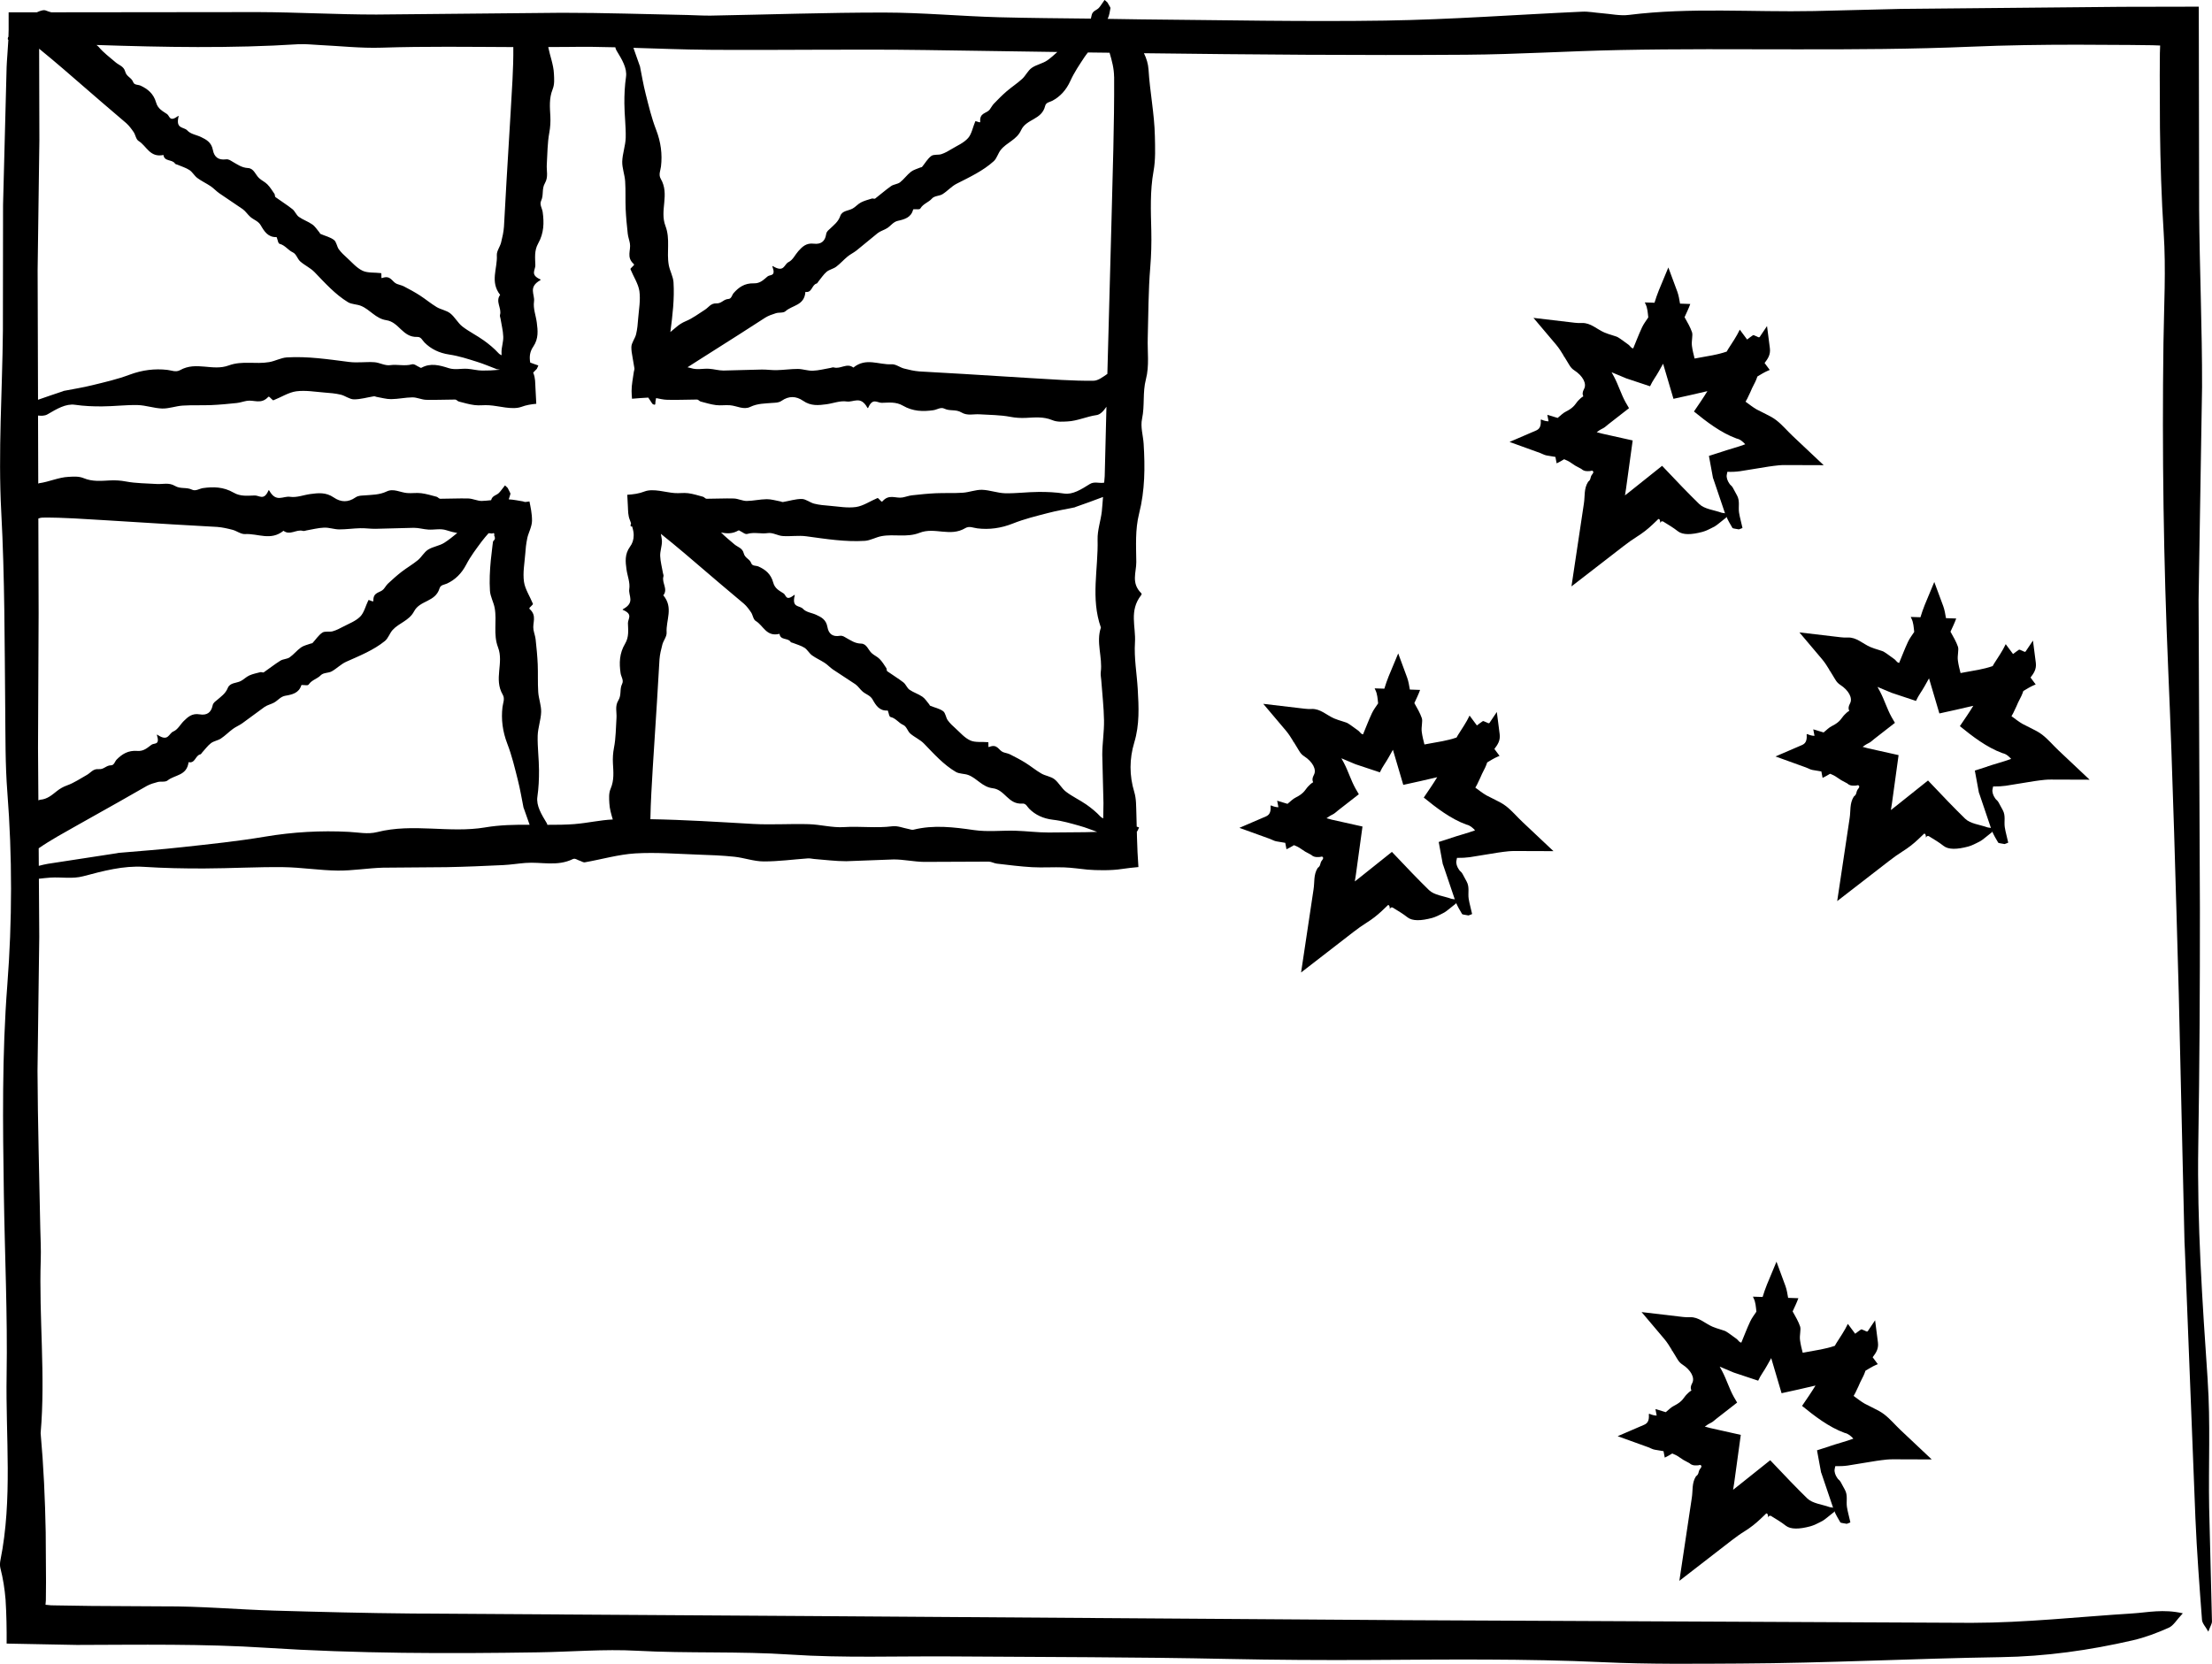 <?xml version="1.0" encoding="UTF-8"?>
<svg id="Layer_2" data-name="Layer 2" xmlns="http://www.w3.org/2000/svg" viewBox="0 0 998.89 751.45">
    <g id="Layer_1-2" data-name="Layer 1">
        <path
            d="M996.96,623.63c-2.41-35.52-4.85-70.97-4.26-106.68.57-35.66.76-71.33.73-107l-.6-139.04,1.57-96.09c.07-26.69-1.13-53.35-1.32-80.04l-.16-91.77-34.81.07-99.68.94-39.19.97c-27.89.57-55.86-1.73-83.69,1.75-3.97.5-8.23-.47-12.35-.78-2.91-.21-5.86-.83-8.75-.68-29.59,1.33-59.17,3.55-88.78,4.02-36.83.56-73.71-.23-110.57-.55-4.98-.04-9.96-.18-14.94-.23.05-.11.11-.2.16-.3.59-1.26.85-2.95,1.14-4.61.04-.17-.77-1.43-1.39-2.53-.73-.62-1.23-1.15-1.29-1.08-.86,1.14-1.59,2.48-2.52,3.52-1.03,1.16-2.83,1.31-3.27,3.25-.13.55-.25,1.09-.38,1.64-13.87-.16-27.74-.25-41.62-.62-17.22-.47-34.4-2.1-51.6-2.12-26.09-.02-52.16.91-78.25,1.38-3.55.06-7.11-.19-10.67-.27-18.95-.36-37.89-1.03-56.84-1.01l-83.69.8c-17.79,0-35.57-1.04-53.35-1.11l-93.42.1c-.79-.24-1.63-.42-2.34-.76-.93-.45-2.39-.09-4.21.77H3.9v7.78c0,1.08-.05,2.18-.09,3.27-.07.07-.11.12-.17.19-.24.83-.11,1.11.13,1.2-.23,4.67-.68,9.19-.78,12.27l-1.61,62.26-.07,56.81c-.25,27.31-2.2,54.74-.74,81.9,1.59,29.72,1.5,59.37,1.79,89.06.13,12.47-.01,25,.95,37.38,2.26,29.11,2.22,58.31-.01,87.23-2.44,31.5-2.03,62.88-1.56,94.34.41,27.31,1.7,54.65,1.25,81.94-.47,27.82,2.75,55.87-2.79,83.45-.23,1.12-.3,2.46-.04,3.53,1.22,4.77,1.96,9.43,2.36,14.36.42,6.72.52,13.13.48,19.8,10.55.2,21.18.41,31.7.61,28.52-.07,57.17-.56,85.55,1.29,40.98,2.65,81.9,2.69,122.9,2.05,14.8-.23,29.69-1.52,44.39-.72,23.09,1.26,46.2.18,69.31,1.73,24.18,1.61,48.61.66,72.94.84,41.59.31,83.21.25,124.78,1.14,21.35.45,42.67.57,64.03.46,35.06-.2,70.21-.62,105.18,1,20.75.97,41.44.72,62.09.61,39.18-.2,78.34-2.27,117.52-2.88,20.44-.31,40.21-3.11,59.7-7.6,5.65-1.3,11.11-3.39,16.27-5.69,2.17-.97,3.38-3.36,6.35-6.52-8.95-2.03-15.81-.37-22.63.05-24.25,1.52-48.5,4.23-72.74,4.26l-254.96-1.2-269.27-1.86-180.1-1.15c-20.79-.18-41.59-.72-62.36-1.32-16.61-.5-33.21-2.02-49.79-1.91l-32.69-.19-16.34-.25-1.81-.04-1.11-.11-1.36-.13.16-1.97.07-8.38-.14-22.4c-.28-14.93-.95-29.85-2.29-44.77,2.26-26.1-.8-52.21.05-78.31.17-4.74-.12-9.5-.21-14.26-.43-23.69-1.15-47.36-1.25-71.04l.79-60.55-.17-26.24c1.78-.19,3.56-.41,5.34-.52,4.86-.29,9.76.68,14.61-.59,9.11-2.41,18.18-4.85,27.32-4.27,9.13.59,18.27.77,27.4.74,11.87-.04,23.75-.73,35.62-.6,8.21.1,16.4,1.46,24.61,1.56,6.84.07,13.67-1.13,20.51-1.32l28.74-.23c8.51-.17,17.03-.53,25.54-.94,3.34-.16,6.7-.71,10.03-.97,7.15-.57,14.3,1.73,21.43-1.75,1.02-.5,2.11.47,3.17.78.74.21,1.5.83,2.26.68,7.57-1.33,15.16-3.55,22.74-4.02,9.43-.56,18.88.23,28.31.55,5.48.18,10.96.38,16.43.96,4.4.47,8.81,2.1,13.22,2.12,6.68.02,13.36-.91,20.04-1.38.9-.06,1.81.19,2.73.27,4.85.36,9.71,1.03,14.55,1.01l21.43-.8c4.56,0,9.12,1.04,13.67,1.11l29.21-.12c1.21,0,2.43.76,3.64.9,5.32.61,10.63,1.31,15.95,1.61,4.85.27,9.71-.1,14.54.09,3.5.12,7.01.67,10.51,1.01,3.86.34,10.81.46,15.41-.28,2.58-.38,5.09-.66,7.57-.88-.34-4.62-.52-8.89-.64-13.1l-.07-2.91c.11-.12.21-.23.31-.35.37-.88.74-1.51.66-1.55-.34-.12-.68-.24-1.03-.34l-.16-6.12c-.13-3.19.01-6.39-.95-9.56-2.26-7.46-2.22-14.94.01-22.34,2.44-8.06,2.03-16.1,1.56-24.17-.41-7-1.7-14-1.25-20.99.47-7.12-2.75-14.3,2.79-21.37.23-.29.3-.64.04-.9-4.67-4.63-2.2-9.38-2.23-14.06-.07-7.31-.56-14.64,1.27-21.91,2.66-10.5,2.7-20.98,2.05-31.48-.23-3.79-1.52-7.61-.71-11.38,1.26-5.91.18-11.83,1.73-17.75,1.61-6.19.65-12.46.83-18.68.31-10.66.25-21.31,1.14-31.96.45-5.47.59-10.93.47-16.4-.21-8.99-.62-17.99,1-26.94.97-5.32.72-10.61.61-15.9-.2-10.03-2.27-20.06-2.87-30.11-.16-2.47-.89-4.89-2.06-7.31,48.52.61,97.04,1.02,145.57.68,23.11-.16,46.21-1.67,69.32-2.12,52.84-1.07,105.65.74,158.58-1.51,15.93-.68,31.87-.9,47.82-.9l23.94.12,10.16.12,3.5.13-.12,3.5-.06,9.93.09,23.73c.19,15.82.67,31.63,1.69,47.45,1.08,16.52.12,33.27-.11,49.91-.66,49.31.05,98.55,2.17,147.82,2.11,48.6,3.37,97.26,4.75,145.92l2.59,112.21.17,3.56,4.75,120.93c.66,15.38,1.82,30.76,2.98,46.1.12,1.61,1.61,3.09,2.86,5.33.94-2.54,1.67-3.59,1.64-4.63l-1.27-51.59c-.34-19.08.63-38.2-.66-57.1h0ZM319.86,22.49c32.69.25,65.38-.36,98.06.11,19.85.29,39.71.59,59.54.88-1.43,1.31-2.88,2.62-4.46,3.74-2.1,1.49-4.98,1.96-7.08,3.43-1.75,1.23-2.72,3.49-4.3,4.95-2.22,2.04-4.75,3.67-7.03,5.63-2.02,1.75-3.91,3.65-5.77,5.59-.74.76-1.25,1.84-1.91,2.69-1.44,1.81-4.61,1.34-4.27,5.46.05.59-.8.04-1.26-.02-.31-.02-.86-.37-.97-.12-1.08,2.5-1.62,5.71-3.23,7.51-2,2.24-4.84,3.39-7.38,4.93-1.48.9-2.96,1.78-4.68,2.35-1.37.47-3.47,0-4.57.82-1.69,1.25-2.77,3.25-4.15,4.91-.2.23-.57.19-.84.31-1.43.62-3.05,1.01-4.25,1.96-1.75,1.38-3.09,3.32-4.85,4.7-1.13.88-2.89.9-4.07,1.73-2.5,1.75-4.77,3.79-7.2,5.64-.29.23-1.05-.14-1.45-.02-1.69.52-3.43.97-4.93,1.75-1.37.71-2.35,1.92-3.67,2.7-1.89,1.13-4.82.93-5.68,3.39-.94,2.71-2.88,4.08-4.6,5.76-.72.71-1.61,1.2-1.8,2.57-.49,3.21-2.38,4.6-5.58,4.22-3.48-.41-5.24,1.45-6.96,3.35-1.49,1.66-2.45,4.01-4.46,4.98-2.05,1-1.89,4.91-7.01,1.84-.21-.12-.34-.12-.25.16,1.68,4.59-1.01,3.52-2.16,4.44-1.77,1.44-3.3,3.23-6.24,3.14-4.22-.12-6.84,1.84-9.07,4.34-.82.9-.97,2.65-2.4,2.72-2.24.12-3.05,2.1-5.46,2-2.52-.11-3.5,1.85-5.17,2.88-2.83,1.77-5.45,3.84-8.65,5.16-1.63.68-3.07,1.61-4.36,2.75-.84.74-1.7,1.46-2.58,2.15,1-7.5,1.89-15,1.43-22.5-.17-2.58-1.67-5.16-2.14-7.74-1.07-5.9.76-11.79-1.51-17.7-2.71-7.08,2.02-14.18-2.12-21.28-1.08-1.85-.12-3.72.11-5.57.66-5.5-.05-11-2.17-16.5-2.11-5.43-3.37-10.86-4.75-16.29-1.07-4.18-1.75-8.35-2.59-12.53-.05-.11-.12-.28-.17-.39-.91-2.63-1.86-5.26-2.77-7.87,11.29.33,22.56.8,33.84.88h0ZM68.46,336.34c-1.85,1.34-3.49,3.05-6.42,2.82-4.23-.34-6.97,1.5-9.35,3.89-.85.85-1.12,2.61-2.55,2.61-2.26,0-3.18,1.96-5.59,1.73-2.52-.24-3.61,1.67-5.33,2.62-2.95,1.63-5.69,3.57-8.96,4.73-1.68.6-3.17,1.45-4.52,2.52-2.23,1.75-4.33,3.7-7.59,3.95-.31.02-.54.2-.82.28l-.16-23.81.27-60.64-.12-42.84c.61-.24,1.23-.42,1.85-.42,9.53-.11,19.04.67,28.57,1.2l30.18,1.86c6.73.38,13.43.77,20.18,1.15,2.33.18,4.67.72,6.98,1.32,1.86.5,3.73,2.02,5.58,1.91,5.79-.34,11.59,3.19,17.36-1.49,2.93,2.26,5.86-.8,8.77.05.54.16,1.07-.12,1.61-.21,2.65-.45,5.3-1.16,7.96-1.26,2.26-.09,4.52.78,6.78.8,3.19.01,6.38-.47,9.57-.54,2.27-.06,4.54.3,6.79.27l17.38-.45c2.2-.01,4.38.67,6.57.8,2.72.17,5.44-.6,8.15.29,1.64.54,3.27.98,4.89,1.25-1.91,1.55-3.8,3.12-5.89,4.44-2.18,1.38-5.09,1.69-7.27,3.07-1.82,1.14-2.93,3.35-4.6,4.73-2.34,1.93-4.97,3.43-7.36,5.27-2.12,1.64-4.14,3.46-6.12,5.3-.78.72-1.34,1.77-2.06,2.58-1.55,1.74-4.7,1.11-4.6,5.24.01.6-.8,0-1.26-.09-.31-.05-.85-.42-.97-.18-1.22,2.45-1.95,5.63-3.66,7.36-2.14,2.14-5.04,3.16-7.68,4.56-1.54.82-3.07,1.62-4.81,2.12-1.4.39-3.48-.18-4.64.59-1.75,1.16-2.96,3.12-4.43,4.69-.21.21-.59.16-.86.27-1.46.55-3.11.86-4.36,1.75-1.84,1.3-3.28,3.18-5.12,4.46-1.19.82-2.96.74-4.19,1.51-2.61,1.62-4.99,3.55-7.52,5.27-.31.21-1.05-.2-1.45-.1-1.74.45-3.5.8-5.05,1.5-1.41.64-2.47,1.8-3.83,2.51-1.97,1.03-4.88.67-5.88,3.11-1.08,2.66-3.12,3.94-4.92,5.52-.76.67-1.68,1.12-1.96,2.48-.67,3.19-2.64,4.49-5.82,3.95-3.47-.59-5.33,1.18-7.18,3-1.6,1.57-2.69,3.89-4.75,4.75-2.11.89-2.18,4.81-7.13,1.49-.2-.13-.34-.13-.25.13,1.44,4.67-1.19,3.47-2.4,4.33h0ZM16.99,121.95l.79-58.71-.11-41.24c3.77,3.04,7.46,6.2,11.16,9.35l16.86,14.59c3.77,3.23,7.52,6.43,11.32,9.68,1.29,1.15,2.35,2.59,3.38,4.09.8,1.21,1.02,3.25,2.2,3.97,3.65,2.23,5.02,7.6,11.22,6.32.41,3.09,3.95,1.88,5.2,3.85.23.36.71.36,1.07.52,1.84.79,3.84,1.37,5.48,2.44,1.39.93,2.23,2.61,3.56,3.59,1.88,1.4,4.07,2.4,6.02,3.72,1.38.94,2.51,2.22,3.88,3.17l10.61,7.19c1.3.95,2.22,2.44,3.43,3.5,1.52,1.32,3.59,1.87,4.68,3.77,1.61,2.8,3.31,5.44,7.02,5.34.3-.01.28.43.39.7.37.82.36,2.16,1.18,2.36,2.44.64,3.74,2.84,5.9,3.84,1.6.73,2.07,2.98,3.37,4.11,2.03,1.79,4.57,2.88,6.47,4.85,4.74,4.92,9.3,10.03,15.07,13.54,1.63,1,4.05.9,5.87,1.66,4.15,1.7,6.6,5.75,11.47,6.48,5.81.89,7.27,7.8,13.96,7.55,1.74-.06,2.27,1.54,3.25,2.52,2.9,2.93,6.61,4.75,11.14,5.43,4.49.67,8.47,2,12.53,3.27,3.12.96,6.01,2.23,9,3.36.11.04.24.01.34.04.36.07.73.13,1.09.2l-2.43.18c-1.19.1-1.86.18-5.58.19-2.26.01-4.51-.67-6.77-.8-2.79-.17-5.59.6-8.38-.29-4.11-1.32-8.21-2.45-12.31-.18-.34.19-.68-.18-1.02-.32-1.09-.45-2.2-1.52-3.28-1.22-3.27.93-6.55-.1-9.82.37-2.39.35-4.79-1.19-7.19-1.33-3.77-.25-7.54.36-11.3-.11-9.37-1.19-18.76-2.63-28.15-2.06-2.66.16-5.33,1.67-7.99,2.12-6.1,1.07-12.18-.74-18.28,1.51-7.31,2.71-14.65-2-21.97,2.12-1.91,1.07-3.83.11-5.75-.11-5.69-.66-11.36.05-17.04,2.17-5.61,2.1-11.22,3.37-16.82,4.74-4.31,1.07-8.63,1.74-12.94,2.58-.11.05-.28.12-.41.18-3.73,1.25-7.45,2.5-11.19,3.82l-.18-58.57ZM134.99,19.99c2.94-.19,5.91.19,8.88.32,9.48.45,19,1.52,28.43,1.22,19.82-.65,39.67-.35,59.5-.27.11,9.78-.67,19.55-1.2,29.33l-1.86,31.04c-.38,6.93-.77,13.81-1.16,20.76-.17,2.4-.71,4.79-1.31,7.19-.49,1.91-2.03,3.83-1.91,5.73.34,5.96-3.19,11.91,1.49,17.87-2.26,3.01.8,6.02-.05,9.02-.17.54.12,1.09.21,1.64.43,2.73,1.15,5.46,1.25,8.2.09,2.33-.78,4.66-.79,6.98l.04,1.44c-.49-.25-1-.5-1.38-.93-2.03-2.21-4.3-4.08-6.7-5.8-3.11-2.23-6.61-3.93-9.64-6.27-2.07-1.63-3.39-4.3-5.48-5.94-1.73-1.36-4.22-1.69-6.11-2.82-2.66-1.6-5.02-3.6-7.62-5.28-2.3-1.48-4.74-2.8-7.2-4.08-.96-.5-2.16-.7-3.19-1.12-2.2-.9-2.71-4.11-6.61-2.65-.56.21-.28-.77-.36-1.23-.07-.31.1-.95-.18-.98-2.76-.36-6.05,0-8.29-1.07-2.79-1.33-4.77-3.77-7.04-5.82-1.31-1.19-2.63-2.39-3.72-3.89-.86-1.21-1.05-3.37-2.2-4.22-1.71-1.3-4.01-1.8-6.02-2.69-.27-.12-.36-.5-.56-.73-1.04-1.22-1.91-2.69-3.19-3.57-1.88-1.33-4.19-2.09-6.06-3.42-1.19-.85-1.75-2.57-2.9-3.48-2.46-1.95-5.14-3.6-7.68-5.45-.31-.23-.18-1.07-.41-1.41-1.03-1.5-1.99-3.07-3.21-4.32-1.11-1.13-2.58-1.75-3.74-2.82-1.68-1.52-2.35-4.43-5.03-4.57-2.91-.16-4.84-1.68-7-2.88-.9-.5-1.66-1.23-3.05-1.04-3.27.41-5.21-1.03-5.81-4.25-.66-3.5-3-4.69-5.36-5.84-2.06-1-4.66-1.27-6.2-2.98-1.59-1.73-5.34-.5-3.93-6.31.06-.24.01-.36-.21-.19-3.95,2.89-3.74-.01-4.98-.88-1.95-1.33-4.14-2.33-4.95-5.2-1.18-4.14-3.88-6.16-6.98-7.63-1.13-.54-2.88-.21-3.37-1.59-.79-2.15-2.98-2.39-3.61-4.77-.67-2.48-2.86-2.89-4.37-4.22-2.59-2.28-5.4-4.25-7.66-7-.27-.32-.65-.5-.93-.8,30.51,1.01,60.95,1.59,91.42-.36h0ZM219.12,373.71c-16.25,2.71-32.54-2-48.82,2.12-4.23,1.07-8.52.11-12.78-.11-12.64-.66-25.25.05-37.86,2.17-12.45,2.1-24.91,3.37-37.37,4.74-9.57,1.07-19.16,1.74-28.74,2.58l-.91.18c-10.31,1.59-20.57,3.16-30.97,4.75-1.38.23-2.76.57-4.15.93l-.05-7.93c5.5-3.82,11.41-6.98,17.26-10.31l19-10.68c4.22-2.41,8.4-4.79,12.66-7.22,1.49-.79,3.18-1.3,4.89-1.74,1.38-.35,3.35.17,4.39-.68,3.25-2.63,8.69-2.05,9.49-8.27,3.01.68,3.04-3.04,5.26-3.5.41-.09.56-.53.83-.82,1.33-1.44,2.51-3.11,4.03-4.27,1.3-.98,3.13-1.18,4.49-2.09,1.91-1.27,3.54-2.96,5.39-4.32,1.31-.97,2.87-1.59,4.2-2.53l10.09-7.4c1.3-.9,2.98-1.22,4.36-2,1.71-.96,2.9-2.7,5.02-3.06,3.12-.53,6.13-1.21,7.23-4.7.09-.29.49-.12.77-.13.88-.06,2.12.39,2.58-.28,1.38-2.05,3.84-2.5,5.47-4.18,1.2-1.22,3.43-.91,4.91-1.73,2.3-1.27,4.15-3.27,6.59-4.36,6.1-2.72,12.34-5.22,17.45-9.37,1.45-1.19,2.15-3.48,3.42-4.91,2.93-3.28,7.46-4.18,9.73-8.46,2.7-5.12,9.6-4.11,11.51-10.4.5-1.64,2.16-1.6,3.38-2.17,3.66-1.7,6.55-4.51,8.64-8.51,2.06-3.95,4.59-7.2,7.05-10.54.96-1.31,2.03-2.47,3.07-3.68,1.21,0,1.34.31,2.04,0,.84-.35.42,1.19.54,1.33l.16.06c-.05.49.36.8-.05,1.5-.14.23-.29.41-.45.56-.09.14-.16,0-.24.34l-.23,1.71-.78,6.84c-.43,4.56-.66,9.12-.37,13.68.17,2.59,1.67,5.18,2.14,7.77,1.07,5.93-.76,11.84,1.51,17.77,2.71,7.11-2.02,14.24,2.12,21.36,1.08,1.85.12,3.73-.11,5.59-.66,5.52.05,11.04,2.17,16.56,2.11,5.45,3.37,10.9,4.75,16.35,1.07,4.19,1.75,8.39,2.59,12.57.05.11.12.28.17.39.84,2.44,1.73,4.86,2.57,7.3-6.72-.05-13.38.07-20.05,1.19h0ZM259.74,372.19c-4.19.32-8.36.37-12.56.35-.09-.24-.12-.48-.25-.71-2.41-3.98-4.85-7.96-4.26-11.95.57-4,.76-7.99.73-11.99-.02-5.2-.72-10.39-.6-15.57.1-3.59,1.46-7.18,1.57-10.77.07-2.99-1.13-5.98-1.32-8.98-.28-4.19-.05-8.39-.23-12.57-.17-3.72-.53-7.45-.94-11.17-.16-1.46-.71-2.93-.97-4.39-.57-3.13,1.73-6.27-1.75-9.38-.49-.45.47-.93.78-1.38.23-.32.83-.66.7-.98-1.33-3.31-3.56-6.64-4.03-9.95-.56-4.13.24-8.26.56-12.39.18-2.5.37-4.59.95-7.39.47-2.21,2.11-5.15,2.12-7.77.02-3.34-.66-6.16-1.15-8.71l-1.73.23c-.54.06-.79-.19-1.25-.27-1.97-.31-4.05-.78-6.38-.91.25-.85.57-1.62.78-2.53.04-.18-.71-1.48-1.25-2.61-.71-.66-1.18-1.21-1.23-1.15-.94,1.09-1.74,2.4-2.73,3.39-1.11,1.11-2.91,1.16-3.47,3.09-.02.06-.04.12-.06.19-1.56.16-3.09.32-4.25.34-1.99,0-3.98-1.04-5.98-1.11-4.25-.12-8.52.12-12.77.12-.53,0-1.07-.76-1.6-.9-2.32-.61-4.66-1.32-6.97-1.61-2.12-.27-4.25.11-6.36-.07-3.07-.25-6.14-2.2-9.19-.73-3.32,1.59-6.65,1.5-9.97,1.79-1.4.12-2.8-.01-4.2.95-3.25,2.26-6.53,2.22-9.77-.01-3.53-2.44-7.04-2.02-10.57-1.55-3.06.41-6.12,1.7-9.18,1.25-3.12-.46-6.27,2.75-9.35-2.79-.13-.23-.28-.3-.39-.04-2.03,4.67-4.11,2.2-6.16,2.23-3.2.07-6.41.56-9.59-1.29-4.6-2.65-9.18-2.69-13.78-2.05-1.66.23-3.31,1.52-4.97.72-2.59-1.26-5.18-.18-7.77-1.73-2.71-1.61-5.45-.66-8.17-.84-4.67-.31-9.32-.25-13.98-1.14-2.4-.46-4.79-.59-7.19-.47-3.93.2-7.86.62-11.77-1-2.33-.97-4.66-.72-6.96-.61-4.39.2-8.77,2.27-13.18,2.87-.16.02-.29.13-.43.18l-.1-30.74c1.45.11,2.91.25,4.36-.6,4.11-2.41,8.18-4.85,12.3-4.27,4.11.59,8.22.77,12.32.73,5.34-.02,10.69-.72,16.03-.6,3.7.1,7.38,1.46,11.07,1.56,3.09.07,6.16-1.13,9.23-1.32,4.31-.28,8.63-.05,12.94-.23,3.83-.17,7.67-.53,11.5-.94,1.5-.16,3.01-.71,4.51-.97,3.23-.57,6.45,1.73,9.66-1.75.46-.5.94.47,1.41.78.34.23.68.83,1.01.68,3.41-1.33,6.82-3.55,10.23-4.02,4.25-.56,8.51.23,12.74.55,2.46.18,4.93.38,7.39.96,1.98.47,3.96,2.1,5.94,2.12,3.01.02,6.02-.91,9.02-1.38.41-.06.82.19,1.23.27,2.2.36,4.37,1.03,6.55,1.01,3.23-.02,6.43-.77,9.66-.8,2.04,0,4.09,1.04,6.14,1.11,4.38.12,8.76-.12,13.15-.12.54,0,1.09.76,1.64.9,2.39.61,4.78,1.32,7.18,1.61,2.18.27,4.36-.11,6.55.07,4.3.25,10.37,2.2,14.48.73,2.2-.82,4.4-1.19,6.76-1.4-.14-2.52-.27-4.97-.39-7.45-.13-2.09.01-4.15-.95-6.47-.02-.06-.04-.11-.06-.17.39-.37,1-1.02,1.64-1.68.38-.88.74-1.51.66-1.55-1.2-.46-2.46-.8-3.64-1.29-.5-2.84-.09-5.09,1.4-7.25,2.44-3.62,2.03-7.25,1.56-10.87-.41-3.14-1.7-6.3-1.25-9.45.47-3.2-2.75-6.45,2.79-9.61.23-.13.3-.29.04-.41-4.67-2.07-2.2-4.22-2.23-6.34-.07-3.29-.56-6.59,1.27-9.86,2.66-4.73,2.7-9.45,2.05-14.17-.23-1.7-1.52-3.42-.71-5.11,1.26-2.66.18-5.33,1.73-7.99,1.61-2.79.65-5.61.83-8.41.31-4.79.25-9.59,1.14-14.39.45-2.46.59-4.92.47-7.38-.21-4.03-.62-8.09,1-12.12.97-2.39.72-4.78.61-7.15-.18-4.01-1.78-8-2.57-12.01,3.31-.01,6.65,0,9.96-.06,6.77-.12,13.56,0,20.34.17.1.5.25,1.01.56,1.5,2.41,3.97,4.85,7.92,4.26,11.91-.57,3.98-.76,7.96-.73,11.94.02,5.17.72,10.34.6,15.52-.1,3.57-1.46,7.15-1.57,10.73-.07,2.98,1.13,5.95,1.32,8.93.28,4.18.05,8.35.23,12.53.17,3.71.53,7.41.94,11.12.16,1.46.71,2.91.97,4.37.57,3.12-1.73,6.24,1.75,9.34.49.45-.47.93-.78,1.38-.23.32-.83.65-.7.98,1.33,3.3,3.56,6.6,4.03,9.91.56,4.11-.24,8.23-.56,12.34-.18,2.39-.37,4.78-.95,7.16-.47,1.92-2.11,3.84-2.12,5.75-.02,1.46.21,2.91.49,4.37.29,1.75.6,3.55.89,5.27.06.47-.2,1.03-.27,1.55-.36,2.71-1.04,5.88-1.01,8.64.01,1.22.09,2.38.19,3.5,2.57-.2,5-.42,7.34-.52.55.83,1.15,1.73,1.86,2.81,1.79,1.18,1.23-.47,1.4-1.14.12-.46.2-.96.28-1.45,1.63.31,3.25.74,5.12.78,5.61.12,8.86-.12,13.4-.12.53,0,1.05.76,1.59.9,2.32.61,4.63,1.32,6.95,1.61,2.11.27,4.23-.11,6.34.07,3.05.25,6.12,2.2,9.14.73,3.31-1.59,6.64-1.5,9.95-1.79,1.38-.12,2.79.01,4.18-.95,3.25-2.26,6.5-2.22,9.73.01,3.52,2.44,7.02,2.02,10.54,1.55,3.05-.41,6.11-1.7,9.14-1.25,3.11.46,6.25-2.75,9.31,2.79.13.23.28.3.39.04,2.02-4.67,4.08-2.2,6.13-2.23,3.19-.07,6.37-.56,9.55,1.29,4.57,2.65,9.14,2.69,13.72,2.05,1.66-.23,3.31-1.52,4.96-.72,2.58,1.26,5.16.18,7.74,1.73,2.71,1.61,5.43.66,8.15.84,4.64.31,9.29.25,13.93,1.14,2.38.46,4.75.59,7.14.47,3.91-.2,7.84-.62,11.75,1,2.32.97,4.63.72,6.94.61,4.37-.2,8.75-2.27,13.12-2.87,1.51-.21,3-1.6,4.45-3.76l-.78,31.33c-.04.97-.19,1.96-.24,2.93-.12.01-.24.06-.34.07-2.06.29-4.14-.68-6.19.6-3.84,2.41-7.69,4.85-11.55,4.27-3.86-.59-7.74-.77-11.6-.73-5.03.02-10.04.72-15.07.6-3.47-.1-6.95-1.46-10.41-1.56-2.89-.07-5.77,1.13-8.68,1.32-4.05.28-8.11.05-12.17.23-3.61.17-7.21.53-10.8.94-1.41.16-2.83.71-4.25.97-3.02.57-6.05-1.73-9.07,1.75-.42.5-.89-.47-1.33-.78-.31-.23-.64-.83-.95-.68-3.21,1.33-6.41,3.55-9.62,4.02-4,.56-7.99-.23-11.99-.55-2.32-.18-4.63-.38-6.95-.96-1.86-.47-3.73-2.1-5.59-2.12-2.82-.02-5.66.91-8.48,1.38-.38.06-.77-.19-1.15-.27-2.06-.36-4.12-1.03-6.17-1.01-3.02.02-6.05.77-9.07.8-1.93,0-3.85-1.04-5.79-1.11-4.12-.12-8.24.12-12.35.12-.52,0-1.03-.76-1.55-.9-2.26-.61-4.5-1.32-6.74-1.61-2.05-.27-4.11.11-6.16-.07-3.83-.25-9.66-2.2-13.5-.73-2.52,1-5.1,1.33-7.84,1.51l.28,5.36c.13,1.99-.01,3.9.95,6.2.23.52.31.94.49,1.4-.04.04-.05.06-.09.11-.37,1.27.02,1.33.54,1.21.45,1.41.74,2.73.73,3.95,0,2.07-.57,3.78-1.69,5.26-2.44,3.41-2.03,6.82-1.56,10.22.41,2.96,1.7,5.93,1.25,8.88-.47,3.01,2.75,6.05-2.79,9.05-.23.12-.3.27-.04.38,4.67,1.96,2.2,3.97,2.23,5.95.07,3.1.56,6.19-1.27,9.27-2.66,4.45-2.7,8.88-2.05,13.32.23,1.61,1.52,3.21.71,4.81-1.26,2.5-.18,5-1.73,7.51-1.61,2.62-.65,5.27-.83,7.91-.31,4.5-.25,9.01-1.14,13.52-.45,2.32-.59,4.63-.47,6.95.21,3.79.62,7.61-1,11.4-.97,2.24-.72,4.49-.61,6.73.12,2.43.83,4.85,1.55,7.27-5.7.25-11.36,1.6-17.04,2.05h0ZM446.22,335.22c-2.66-.25-5.83.21-7.99-.76-2.69-1.21-4.57-3.53-6.74-5.47-1.25-1.12-2.5-2.26-3.53-3.7-.83-1.15-.97-3.28-2.06-4.07-1.64-1.21-3.85-1.63-5.79-2.43-.27-.11-.34-.48-.53-.7-1-1.16-1.81-2.57-3.05-3.41-1.79-1.25-4-1.89-5.8-3.14-1.14-.79-1.66-2.46-2.75-3.31-2.35-1.82-4.92-3.35-7.34-5.07-.3-.21-.17-1.04-.38-1.38-.96-1.44-1.87-2.95-3.04-4.13-1.05-1.08-2.47-1.63-3.57-2.64-1.6-1.44-2.23-4.27-4.79-4.32-2.82-.05-4.67-1.48-6.73-2.58-.86-.47-1.59-1.14-2.93-.93-3.17.52-5-.84-5.55-3.97-.6-3.42-2.83-4.5-5.12-5.54-1.97-.91-4.46-1.09-5.94-2.7-1.51-1.63-5.16-.29-3.71-6.06.06-.23.01-.35-.21-.18-3.85,2.98-3.61.12-4.79-.68-1.86-1.23-3.97-2.14-4.71-4.93-1.08-4.02-3.67-5.9-6.65-7.25-1.08-.49-2.77-.11-3.25-1.44-.74-2.07-2.84-2.24-3.42-4.55-.61-2.41-2.72-2.75-4.18-4-2.04-1.78-4.18-3.43-6.07-5.39,2.62.57,5.22.65,7.82-.88.32-.19.65.18.96.32,1.03.45,2.06,1.52,3.1,1.22,3.07-.93,6.16.1,9.24-.37,2.26-.35,4.5,1.19,6.74,1.33,3.55.25,7.09-.36,10.63.11,8.82,1.19,17.65,2.63,26.47,2.06,2.51-.16,5-1.67,7.51-2.12,5.73-1.07,11.45.74,17.19-1.51,6.88-2.71,13.78,2,20.66-2.12,1.79-1.07,3.61-.11,5.41.11,5.34.66,10.69-.05,16.02-2.17,5.27-2.1,10.55-3.37,15.82-4.74,4.05-1.07,8.11-1.74,12.17-2.58.11-.05.27-.12.38-.18,4.14-1.48,8.26-2.89,12.38-4.5-.21,2.17-.29,4.34-.54,6.52-.49,4.25-2.03,8.51-1.91,12.76.34,13.23-3.19,26.48,1.49,39.7-2.26,6.68.8,13.37-.05,20.05-.17,1.22.12,2.44.21,3.66.43,6.06,1.15,12.13,1.25,18.19.09,5.17-.78,10.34-.79,15.5l.54,21.89-.11,6.9c-.43-.23-.88-.43-1.21-.78-1.93-2.09-4.11-3.86-6.38-5.46-2.98-2.07-6.34-3.61-9.23-5.82-1.99-1.52-3.24-4.11-5.22-5.64-1.67-1.27-4.05-1.5-5.87-2.55-2.54-1.46-4.79-3.36-7.29-4.91-2.22-1.37-4.54-2.58-6.89-3.76-.93-.47-2.09-.61-3.07-.98-2.11-.79-2.57-3.94-6.35-2.36-.54.23-.25-.74-.34-1.2-.05-.32.11-.95-.15-.96h0ZM490.28,375.87l-16.75.14c-5.02.01-10.02-.66-15.03-.8-6.21-.17-12.42.6-18.62-.29-9.13-1.32-18.24-2.45-27.36-.18-.74.19-1.51-.19-2.27-.32-2.43-.45-4.86-1.52-7.29-1.22-7.27.93-14.55-.1-21.83.37-5.3.35-10.63-1.18-15.95-1.32-8.38-.25-16.75.36-25.12-.11-15.46-.88-30.9-1.88-46.36-2.14.12-7.81.65-15.64,1.09-23.45l1.86-29.2c.38-6.5.77-12.98,1.16-19.51.17-2.26.71-4.5,1.31-6.76.49-1.8,2.03-3.6,1.91-5.4-.34-5.61,3.19-11.21-1.49-16.8,2.26-2.83-.8-5.66.05-8.5.17-.5-.12-1.03-.21-1.54-.43-2.57-1.15-5.14-1.25-7.7-.09-2.18.78-4.38.79-6.56.02-1.15-.34-2.24-.48-3.47,3.6,2.84,7.13,5.82,10.66,8.77l16.09,13.74c3.61,3.04,7.19,6.05,10.81,9.11,1.22,1.09,2.24,2.47,3.21,3.91.77,1.15.94,3.16,2.06,3.82,3.49,2.06,4.75,7.29,10.75,5.82.36,3.02,3.79,1.71,4.97,3.6.21.35.68.34,1.03.48,1.75.72,3.7,1.21,5.26,2.2,1.33.85,2.12,2.48,3.39,3.41,1.8,1.31,3.9,2.21,5.76,3.43,1.32.86,2.4,2.09,3.71,2.98l10.15,6.68c1.25.88,2.11,2.32,3.28,3.31,1.44,1.23,3.43,1.71,4.46,3.54,1.51,2.7,3.12,5.22,6.71,5,.3-.02.28.42.38.67.34.78.31,2.1,1.11,2.28,2.34.54,3.56,2.66,5.65,3.56,1.52.66,1.97,2.84,3.2,3.91,1.95,1.69,4.38,2.68,6.2,4.54,4.5,4.66,8.84,9.53,14.36,12.77,1.57.93,3.91.74,5.66,1.41,3.98,1.52,6.29,5.41,10.99,5.96,5.62.67,6.94,7.4,13.38,6.93,1.68-.13,2.18,1.43,3.12,2.35,2.76,2.77,6.31,4.43,10.69,4.95,4.32.49,8.16,1.67,12.06,2.75,2.75.76,5.29,1.79,7.91,2.73l-5.2.14ZM503.12,34.64c.11,21.77-.67,43.54-1.2,65.3l-1.86,68.94c-2.1,1.45-4.19,3.06-6.29,3.09-9.48.11-18.96-.67-28.45-1.2l-30.06-1.86c-6.71-.38-13.37-.77-20.1-1.15-2.32-.18-4.64-.72-6.96-1.32-1.85-.5-3.71-2.02-5.55-1.91-5.76.34-11.54-3.19-17.29,1.49-2.91-2.26-5.83.8-8.75-.05-.53-.16-1.07.12-1.6.21-2.65.45-5.28,1.16-7.93,1.26-2.26.09-4.5-.78-6.76-.8-3.18-.01-6.35.47-9.54.54-2.26.06-4.51-.3-6.76-.27l-17.3.45c-2.18.01-4.37-.67-6.55-.8-2.71-.17-5.41.6-8.12-.29-.53-.18-1.05-.23-1.6-.38,1.57-1,3.13-1.99,4.69-3l18.29-11.61c4.07-2.62,8.1-5.21,12.19-7.84,1.43-.88,3.09-1.45,4.78-1.98,1.34-.42,3.34-.01,4.32-.9,3.1-2.79,8.53-2.5,8.98-8.72,3.04.53,2.84-3.17,5.03-3.76.39-.11.54-.55.78-.86,1.25-1.5,2.32-3.23,3.76-4.45,1.25-1.04,3.06-1.33,4.34-2.3,1.82-1.37,3.36-3.13,5.12-4.59,1.25-1.03,2.76-1.73,4.03-2.73l9.62-7.88c1.25-.96,2.9-1.37,4.23-2.22,1.66-1.04,2.73-2.83,4.81-3.3,3.07-.68,6.02-1.51,6.91-5.05.09-.29.49-.14.77-.18.86-.11,2.14.29,2.55-.41,1.25-2.11,3.68-2.69,5.21-4.44,1.12-1.29,3.36-1.08,4.78-1.98,2.24-1.39,3.95-3.47,6.31-4.68,5.9-3.01,11.98-5.82,16.82-10.22,1.37-1.25,1.93-3.57,3.13-5.06,2.72-3.42,7.2-4.54,9.19-8.91,2.4-5.23,9.32-4.57,10.87-10.96.39-1.66,2.05-1.7,3.25-2.34,3.54-1.88,6.25-4.84,8.11-8.91,1.82-4.03,4.16-7.4,6.43-10.86.47-.73,1.02-1.36,1.52-2.05,3.25.05,6.53.09,9.78.12,1.08,3.59,2.02,7.21,2.04,10.83h0Z" />
        <path
            d="M717.14,217.65c-1.96,3.09-1.36,6.47-1.88,9.72l-1.39,9.27-4.23,28.21,23.45-18.14c1.99-1.54,4.02-3.01,6.18-4.36,2.48-1.55,4.75-3.32,6.85-5.3l2.39-2.27c.1-.13.2-.25.34-.32.25-.13.65-.06.8.88.02.25.05.49.06.71,0,.35-.01.14.04.07.14,0,.11-.83,1.2-.62,2.32,1.43,4.68,2.81,6.76,4.46,2.2,1.71,6.06,1.61,11.09.27,1.45-.38,3.46-1.36,5.57-2.5.89-.48,2.7-2.06,5.21-4.03.05-.19-.01-.25.01-.39.74,1.74,1.75,3.47,2.77,5.18.13.21,1.63.36,2.88.61.93-.38,1.64-.55,1.62-.68-.47-2.32-1.2-4.61-1.55-6.93-.38-2.55.48-5.18-.89-7.68-.65-1.2-1.29-2.39-1.91-3.53-.6-1.05-1.12-1.09-1.56-1.86-.89-1.22-1.41-2.87-1.18-3.95l.27-1.37c2.21.07,3.96-.02,5.73-.27l8.16-1.32c3.1-.53,6.19-1.03,9.3-1.34.94-.09,1.87-.12,2.82-.12l17.48.06-14.02-13.21c-2.48-2.34-4.7-5.04-7.39-7.11-1.43-1.11-3.05-1.95-4.69-2.76-1.41-.72-2.83-1.44-4.19-2.12-1.77-1.02-3.34-2.3-4.99-3.48l.78-1.39,1.45-3.06.73-1.68,1.5-2.98c.36-.72.61-1.5.89-2.27,1.54-.93,3.07-1.88,4.68-2.58l.9-.38-2.33-3.13c1.4-1.84,2.76-3.71,2.39-6.64l-1.29-10.05-2.94,4.37-.3.47c-.38.62-1.2-.16-1.81-.32-.43-.11-.98-.59-1.32-.36-.89.59-1.75,1.26-2.62,1.92l-3.31-4.46c-1.46,3.11-3.42,5.9-5.26,8.79-.23.36-.41.74-.64,1.12-4.32,1.49-8.51,2.02-12.28,2.73l-2.22.41c-.49-1.86-.94-3.74-1.2-5.64-.32-2.3.52-4.85.02-6.27-.76-2.21-2.07-4.5-3.36-6.77.88-1.98,1.86-3.91,2.58-5.96l-4.62-.16c-.31-1.87-.62-3.74-1.26-5.5l-.09-.23-3.93-10.6-4.29,10.32c-.76,1.82-1.36,3.72-1.96,5.61l-4.38-.14.32.71c.93,1.84,1.01,3.98,1.25,6.06-.96,1.46-2.06,2.87-2.79,4.43-1.7,3.64-2.63,6.29-4.02,9.57l-.52-.17c-.42-.16-1.16-1.21-1.59-1.5-1.89-1.3-3.38-2.55-4.69-3.3-.61-.5-4-1.26-6.16-2.2-3.41-1.44-6.28-4.49-10.23-4.3-1.09.05-2.15,0-3.18-.12l-18.67-2.2,10.22,12.09c1.32,1.56,2.38,3.27,3.42,4.98l-.13.16.27.09c.48.78.95,1.55,1.43,2.33.9,1.43,1.57,3,3.21,4.02,3.91,2.54,5.72,6.02,4.44,8.41-.76,1.44-.83,2.3-.36,3.36-.9.5-1.46,1.09-2.14,1.77-1.39,1.37-1.69,3.11-5.64,5.07-1.44.7-2.55,1.92-3.79,2.91-1.56-.43-3.11-.94-4.67-1.41l.56,2.94c-.9-.02-1.89-.2-3.12-.73-.25-.11-.45-.07-.42.23.25,3.11-.83,4.12-2.21,4.7l-11.87,5.11,13.81,4.99c.97.35,1.89.94,2.89,1.11,1.33.23,2.68.43,4.01.67l.56,2.91c1.18-.56,2.29-1.19,3.38-1.86,1.09.42,2.16.93,3.18,1.67,1.25.91,2.51,1.66,3.79,2.27,1.29.61,1.11.82,1.7,1.05.79.42,1.69.43,2.98.35.25-.01.61-.1,1-.19.39.18.86.55.19,1.45-1.43,1.69-.39,2.39-2.09,3.64h0ZM734.1,170.8l11.03,3.67c.61-1.27,1.25-2.46,1.99-3.55,1.31-1.93,2.61-4.33,3.9-6.64l4.68,15.85c4.89-1.03,10.13-2.26,15.32-3.46-1.85,3.04-3.91,6.02-6.07,9.19,5.52,4.49,12.12,9.62,19.23,12.2,1.77.38,2.86,1.46,3.93,2.59-.1.02-.18.07-.27.11-2.87,1.11-7.54,2.32-10.51,3.36-1.89.61-3.76,1.21-5.62,1.8l1.84,9.98c.06.14.14.34.2.5,1.74,5.14,3.45,10.2,5.23,15.46-.5-.18-1.18-.14-1.64-.31-3.41-1.22-7.66-1.6-10-3.89-4.23-4.09-10.77-10.88-16.77-17.26l-14.47,11.55-2.3,1.8.48-3.02,3-21.79-13.85-3.09c-.79-.18-1.59-.43-2.4-.65.79-.55,1.54-1.11,2.63-1.63,1.04-.47,1.74-1.25,2.55-1.87,3.13-2.44,6.35-4.96,9.42-7.34l-1.51-2.59c-2.09-3.76-3.16-7.61-5.26-11.62l-1.11-2.02c2.12.87,4.23,1.77,6.33,2.64h0Z" />
        <path
            d="M663.75,387.15l8.15-1.32c3.1-.53,6.2-1.03,9.31-1.34.94-.09,1.87-.12,2.82-.12l17.48.06-14.02-13.21c-2.48-2.34-4.71-5.04-7.39-7.11-1.43-1.11-3.05-1.95-4.69-2.76-1.41-.72-2.83-1.44-4.19-2.12-1.77-1.02-3.34-2.3-4.99-3.48l.78-1.39,1.45-3.06.74-1.68,1.49-2.98c.36-.72.61-1.5.89-2.28,1.55-.93,3.07-1.88,4.68-2.58l.9-.38-2.33-3.13c1.4-1.84,2.76-3.71,2.39-6.64l-1.29-10.05-2.94,4.37-.3.47c-.38.62-1.2-.16-1.81-.32-.45-.11-.98-.59-1.32-.36-.89.59-1.75,1.26-2.62,1.92l-3.31-4.46c-1.46,3.11-3.43,5.9-5.24,8.79-.24.36-.41.74-.64,1.12-4.33,1.49-8.52,2.02-12.29,2.73l-2.22.41c-.49-1.86-.94-3.74-1.2-5.64-.32-2.3.52-4.85.02-6.27-.76-2.21-2.07-4.5-3.37-6.78.89-1.97,1.87-3.9,2.59-5.95l-4.62-.16c-.31-1.87-.62-3.74-1.26-5.5l-.09-.23-3.91-10.6-4.3,10.32c-.76,1.82-1.36,3.72-1.96,5.61l-4.38-.14.32.71c.93,1.84,1.01,3.98,1.25,6.06-.96,1.46-2.06,2.87-2.79,4.43-1.7,3.64-2.63,6.29-4.02,9.57l-.54-.16c-.42-.16-1.16-1.21-1.59-1.5-1.89-1.3-3.38-2.55-4.69-3.3-.61-.5-4-1.26-6.16-2.2-3.41-1.44-6.29-4.49-10.23-4.3-1.09.05-2.15,0-3.18-.12l-18.67-2.2,10.22,12.09c1.32,1.56,2.38,3.27,3.42,4.98l-.11.14.27.09c.48.78.95,1.55,1.43,2.33.9,1.43,1.57,3,3.21,4.02,3.91,2.54,5.72,6.02,4.44,8.41-.76,1.44-.83,2.3-.36,3.36-.9.5-1.46,1.09-2.14,1.77-1.39,1.37-1.69,3.11-5.64,5.07-1.44.7-2.55,1.92-3.79,2.91-1.56-.43-3.11-.94-4.67-1.41l.56,2.94c-.9-.02-1.89-.2-3.12-.73-.25-.11-.45-.07-.42.23.25,3.11-.83,4.12-2.21,4.7l-11.87,5.11,13.81,4.99c.97.35,1.89.94,2.89,1.11,1.33.23,2.68.43,4.01.67l.56,2.91c1.18-.56,2.29-1.19,3.38-1.86,1.09.42,2.16.93,3.18,1.67,1.25.91,2.51,1.66,3.79,2.27s1.11.82,1.7,1.05c.79.42,1.69.43,2.98.35.25-.01.61-.1,1-.19.39.18.86.55.19,1.45-1.46,1.75-.43,2.46-2.14,3.71-1.95,3.09-1.33,6.47-1.87,9.72l-1.39,9.27-4.23,28.21,23.45-18.15c1.99-1.54,4.02-3.01,6.18-4.36,2.48-1.55,4.75-3.32,6.85-5.3l2.39-2.27c.1-.13.2-.25.34-.32.25-.13.64-.06.8.88.02.25.05.49.06.71,0,.35-.01.14.04.07.14,0,.11-.83,1.2-.62,2.32,1.43,4.68,2.81,6.76,4.46,2.2,1.71,6.06,1.61,11.09.27,1.45-.38,3.46-1.36,5.57-2.5.89-.48,2.7-2.06,5.21-4.03.05-.19-.01-.25.01-.39.74,1.74,1.75,3.47,2.77,5.18.13.21,1.63.36,2.88.61.93-.38,1.64-.55,1.62-.68-.47-2.32-1.2-4.61-1.55-6.93-.38-2.55.48-5.18-.89-7.68-.65-1.2-1.29-2.39-1.91-3.53-.6-1.05-1.12-1.09-1.56-1.86-.89-1.22-1.41-2.87-1.18-3.95l.27-1.37c2.23.02,3.98-.07,5.76-.31h0ZM655.31,378.49c-1.89.61-3.76,1.21-5.62,1.8l1.84,9.98c.06.14.14.34.2.5,1.74,5.14,3.45,10.2,5.23,15.46-.5-.18-1.18-.14-1.64-.31-3.41-1.22-7.64-1.6-10.01-3.89-4.22-4.09-10.75-10.88-16.75-17.26l-14.47,11.55-2.29,1.79.48-3.01,2.99-21.79-13.85-3.09c-.79-.18-1.59-.43-2.4-.65.79-.55,1.54-1.11,2.63-1.63,1.04-.47,1.74-1.25,2.55-1.87,3.13-2.44,6.35-4.96,9.42-7.34l-1.51-2.59c-2.09-3.76-3.16-7.61-5.26-11.62l-1.11-2.03c2.14.9,4.26,1.79,6.35,2.68l11.03,3.67c.6-1.27,1.25-2.46,1.99-3.55,1.31-1.93,2.61-4.33,3.9-6.64l4.68,15.85c4.91-1.03,10.13-2.26,15.32-3.46-1.85,3.04-3.91,6.02-6.07,9.19,5.52,4.49,12.12,9.62,19.23,12.2,1.75.38,2.86,1.46,3.93,2.59-.1.02-.18.07-.27.11-2.89,1.08-7.55,2.31-10.53,3.34h0Z" />
        <path
            d="M905.86,354.88l8.16-1.32c3.1-.53,6.19-1.03,9.3-1.34.94-.09,1.87-.12,2.82-.12l17.48.06-14.02-13.21c-2.48-2.34-4.7-5.04-7.39-7.11-1.43-1.11-3.05-1.95-4.69-2.76-1.41-.72-2.83-1.44-4.19-2.12-1.77-1.02-3.34-2.3-4.99-3.48l.78-1.39,1.45-3.06.73-1.68,1.5-2.98c.36-.72.61-1.5.89-2.27,1.54-.93,3.07-1.88,4.68-2.58l.9-.38-2.33-3.13c1.4-1.84,2.76-3.71,2.39-6.64l-1.29-10.05-2.94,4.37-.3.47c-.38.62-1.2-.16-1.81-.32-.43-.11-.98-.59-1.32-.36-.89.59-1.75,1.26-2.62,1.92l-3.31-4.46c-1.46,3.11-3.42,5.9-5.26,8.79-.23.36-.41.74-.64,1.12-4.32,1.49-8.51,2.02-12.28,2.73l-2.22.41c-.49-1.86-.94-3.74-1.2-5.64-.32-2.3.52-4.85.02-6.27-.76-2.21-2.07-4.5-3.36-6.77.88-1.98,1.86-3.91,2.58-5.96l-4.62-.16c-.31-1.87-.62-3.74-1.26-5.5l-.09-.23-3.93-10.6-4.29,10.32c-.76,1.82-1.36,3.72-1.96,5.61l-4.38-.14.32.71c.93,1.84,1.01,3.98,1.25,6.06-.96,1.46-2.06,2.87-2.79,4.43-1.7,3.64-2.63,6.29-4.02,9.57l-.52-.17c-.42-.16-1.16-1.21-1.59-1.5-1.89-1.3-3.38-2.55-4.69-3.3-.61-.5-4-1.26-6.16-2.2-3.41-1.44-6.28-4.49-10.23-4.3-1.09.05-2.15,0-3.18-.12l-18.67-2.2,10.22,12.09c1.32,1.56,2.38,3.27,3.42,4.98l-.13.16.27.09c.48.78.95,1.55,1.43,2.33.9,1.43,1.57,3,3.21,4.02,3.91,2.54,5.72,6.02,4.44,8.41-.76,1.44-.83,2.3-.36,3.36-.9.5-1.46,1.09-2.14,1.77-1.39,1.37-1.69,3.11-5.64,5.07-1.44.7-2.55,1.92-3.79,2.91-1.56-.43-3.11-.94-4.67-1.41l.56,2.94c-.9-.02-1.89-.2-3.12-.73-.25-.11-.45-.07-.42.23.25,3.11-.83,4.12-2.21,4.7l-11.87,5.11,13.81,4.99c.97.35,1.89.94,2.89,1.11,1.33.23,2.68.43,4.01.67l.56,2.91c1.18-.56,2.29-1.19,3.38-1.86,1.09.42,2.16.93,3.18,1.67,1.25.91,2.51,1.66,3.79,2.27s1.11.82,1.7,1.05c.79.42,1.69.43,2.98.35.25-.01.61-.1,1-.19.39.18.86.55.19,1.45-1.46,1.75-.43,2.46-2.12,3.71-1.96,3.09-1.36,6.47-1.88,9.72l-1.39,9.27-4.23,28.21,23.45-18.15c1.99-1.54,4.02-3.01,6.18-4.36,2.48-1.55,4.75-3.32,6.85-5.3l2.39-2.27c.1-.13.2-.25.34-.32.25-.13.65-.06.8.88.02.25.05.49.06.71,0,.35-.01.14.04.07.14,0,.11-.83,1.2-.62,2.32,1.43,4.68,2.81,6.76,4.46,2.2,1.71,6.06,1.61,11.09.27,1.45-.38,3.46-1.36,5.57-2.5.89-.48,2.7-2.06,5.21-4.03.05-.19-.01-.25.01-.39.74,1.74,1.75,3.47,2.77,5.18.13.21,1.63.36,2.88.61.93-.38,1.64-.55,1.62-.68-.47-2.32-1.2-4.61-1.55-6.93-.38-2.55.48-5.18-.89-7.68-.65-1.2-1.29-2.39-1.91-3.53-.6-1.05-1.12-1.09-1.56-1.86-.89-1.22-1.41-2.87-1.18-3.95l.27-1.37c2.25.02,4-.09,5.77-.33h0ZM897.41,346.24c-1.89.61-3.76,1.21-5.62,1.8l1.84,9.98c.06.14.14.34.2.5,1.74,5.14,3.45,10.2,5.23,15.46-.5-.18-1.18-.14-1.64-.31-3.41-1.22-7.66-1.6-10-3.89-4.23-4.09-10.77-10.88-16.77-17.26l-14.47,11.55-2.3,1.8.48-3.02,3-21.79-13.85-3.09c-.79-.18-1.59-.43-2.4-.65.79-.55,1.54-1.11,2.63-1.63,1.04-.47,1.74-1.25,2.55-1.87,3.13-2.44,6.35-4.96,9.42-7.34l-1.51-2.59c-2.09-3.76-3.16-7.61-5.26-11.62l-1.11-2.02c2.14.9,4.25,1.79,6.35,2.66l11.03,3.67c.61-1.27,1.25-2.46,1.99-3.55,1.31-1.93,2.61-4.33,3.9-6.64l4.68,15.85c4.89-1.03,10.13-2.26,15.32-3.46-1.85,3.04-3.91,6.02-6.07,9.19,5.52,4.49,12.12,9.62,19.23,12.2,1.77.38,2.86,1.46,3.93,2.59-.1.02-.18.07-.27.11-2.89,1.09-7.54,2.3-10.53,3.34h0Z" />
        <path
            d="M834.57,661.9l8.15-1.33c3.1-.53,6.2-1.03,9.31-1.34.94-.09,1.87-.12,2.82-.12l17.48.06-14.02-13.21c-2.48-2.34-4.71-5.04-7.39-7.11-1.43-1.11-3.05-1.95-4.69-2.76-1.41-.72-2.83-1.44-4.19-2.12-1.77-1.02-3.34-2.3-4.99-3.48l.78-1.39,1.45-3.06.74-1.68,1.49-2.98c.36-.72.61-1.5.89-2.28,1.55-.93,3.07-1.88,4.68-2.58l.9-.38-2.33-3.13c1.4-1.84,2.76-3.71,2.39-6.64l-1.29-10.05-2.94,4.37-.3.47c-.38.62-1.2-.16-1.81-.32-.45-.11-.98-.59-1.32-.36-.89.59-1.75,1.27-2.62,1.92l-3.31-4.46c-1.46,3.11-3.43,5.9-5.24,8.79-.24.36-.41.74-.64,1.12-4.33,1.49-8.52,2.02-12.29,2.73l-2.22.41c-.49-1.86-.94-3.74-1.2-5.64-.32-2.3.52-4.85.02-6.27-.76-2.21-2.07-4.5-3.37-6.77.89-1.98,1.87-3.91,2.59-5.96l-4.62-.16c-.31-1.87-.62-3.74-1.26-5.5l-.09-.23-3.91-10.6-4.3,10.32c-.76,1.82-1.36,3.72-1.96,5.61l-4.38-.14.32.71c.93,1.84,1.01,3.98,1.25,6.06-.96,1.46-2.06,2.86-2.79,4.43-1.7,3.64-2.63,6.29-4.02,9.57l-.52-.18c-.42-.14-1.16-1.2-1.59-1.49-1.89-1.31-3.38-2.55-4.69-3.31-.61-.5-4-1.27-6.16-2.2-3.41-1.44-6.29-4.49-10.23-4.3-1.09.05-2.15,0-3.18-.12l-18.67-2.2,10.22,12.09c1.32,1.56,2.38,3.27,3.42,4.98l-.13.16.27.09c.48.78.95,1.55,1.43,2.33.9,1.43,1.57,3,3.21,4.02,3.91,2.54,5.72,6.04,4.44,8.41-.76,1.44-.83,2.3-.36,3.36-.9.5-1.46,1.09-2.14,1.77-1.39,1.37-1.69,3.11-5.64,5.07-1.44.7-2.55,1.92-3.79,2.93-1.56-.45-3.11-.94-4.67-1.41l.56,2.94c-.9-.02-1.89-.2-3.12-.73-.25-.11-.45-.07-.42.24.25,3.1-.83,4.11-2.21,4.69l-11.87,5.11,13.81,4.99c.97.35,1.89.94,2.89,1.11,1.33.23,2.68.43,4.01.67l.56,2.91c1.18-.56,2.29-1.19,3.38-1.86,1.09.42,2.16.93,3.18,1.67,1.25.91,2.51,1.66,3.79,2.27s1.11.82,1.7,1.05c.79.42,1.69.43,2.98.35.25-.01.61-.1,1-.19.39.19.86.55.19,1.46-1.46,1.74-.43,2.47-2.14,3.71-1.95,3.09-1.33,6.47-1.87,9.72l-1.39,9.27-4.23,28.21,23.45-18.15c1.99-1.54,4.02-3.01,6.18-4.34,2.48-1.55,4.75-3.34,6.85-5.32l2.39-2.27c.1-.13.2-.25.34-.32.25-.13.64-.06.8.88.02.25.05.49.06.71,0,.35-.01.13.04.07.14,0,.11-.83,1.2-.62,2.32,1.43,4.68,2.81,6.76,4.46,2.2,1.71,6.06,1.62,11.09.27,1.45-.38,3.46-1.36,5.57-2.5.89-.48,2.7-2.06,5.21-4.03.05-.19-.01-.25.01-.41.74,1.74,1.75,3.47,2.77,5.2.13.21,1.63.36,2.88.61.93-.38,1.64-.55,1.62-.7-.47-2.3-1.2-4.61-1.55-6.93-.38-2.55.48-5.18-.89-7.68-.65-1.2-1.29-2.39-1.91-3.53-.6-1.05-1.12-1.09-1.56-1.86-.89-1.22-1.41-2.87-1.18-3.96l.27-1.37c2.23.04,4-.05,5.76-.3h0ZM826.14,653.25c-1.89.61-3.76,1.21-5.62,1.8l1.84,9.98c.06.14.14.34.2.5,1.74,5.14,3.45,10.2,5.23,15.46-.5-.18-1.18-.14-1.64-.31-3.41-1.22-7.64-1.6-10.01-3.89-4.22-4.09-10.75-10.88-16.75-17.26l-14.47,11.55-2.29,1.79.48-3.01,2.99-21.78-13.85-3.1c-.79-.18-1.59-.43-2.4-.65.79-.55,1.54-1.11,2.63-1.63,1.04-.47,1.74-1.25,2.55-1.87,3.13-2.44,6.35-4.96,9.42-7.34l-1.51-2.59c-2.09-3.76-3.16-7.61-5.26-11.62l-1.11-2.03c2.14.9,4.26,1.8,6.35,2.68l11.03,3.67c.6-1.27,1.25-2.46,1.99-3.55,1.31-1.93,2.61-4.33,3.9-6.64l4.68,15.85c4.91-1.03,10.13-2.26,15.32-3.46-1.85,3.04-3.91,6.02-6.07,9.19,5.52,4.49,12.12,9.62,19.23,12.2,1.75.38,2.86,1.46,3.93,2.59-.1.02-.18.07-.27.11-2.88,1.08-7.55,2.3-10.53,3.34h0Z" />
    </g>
</svg>